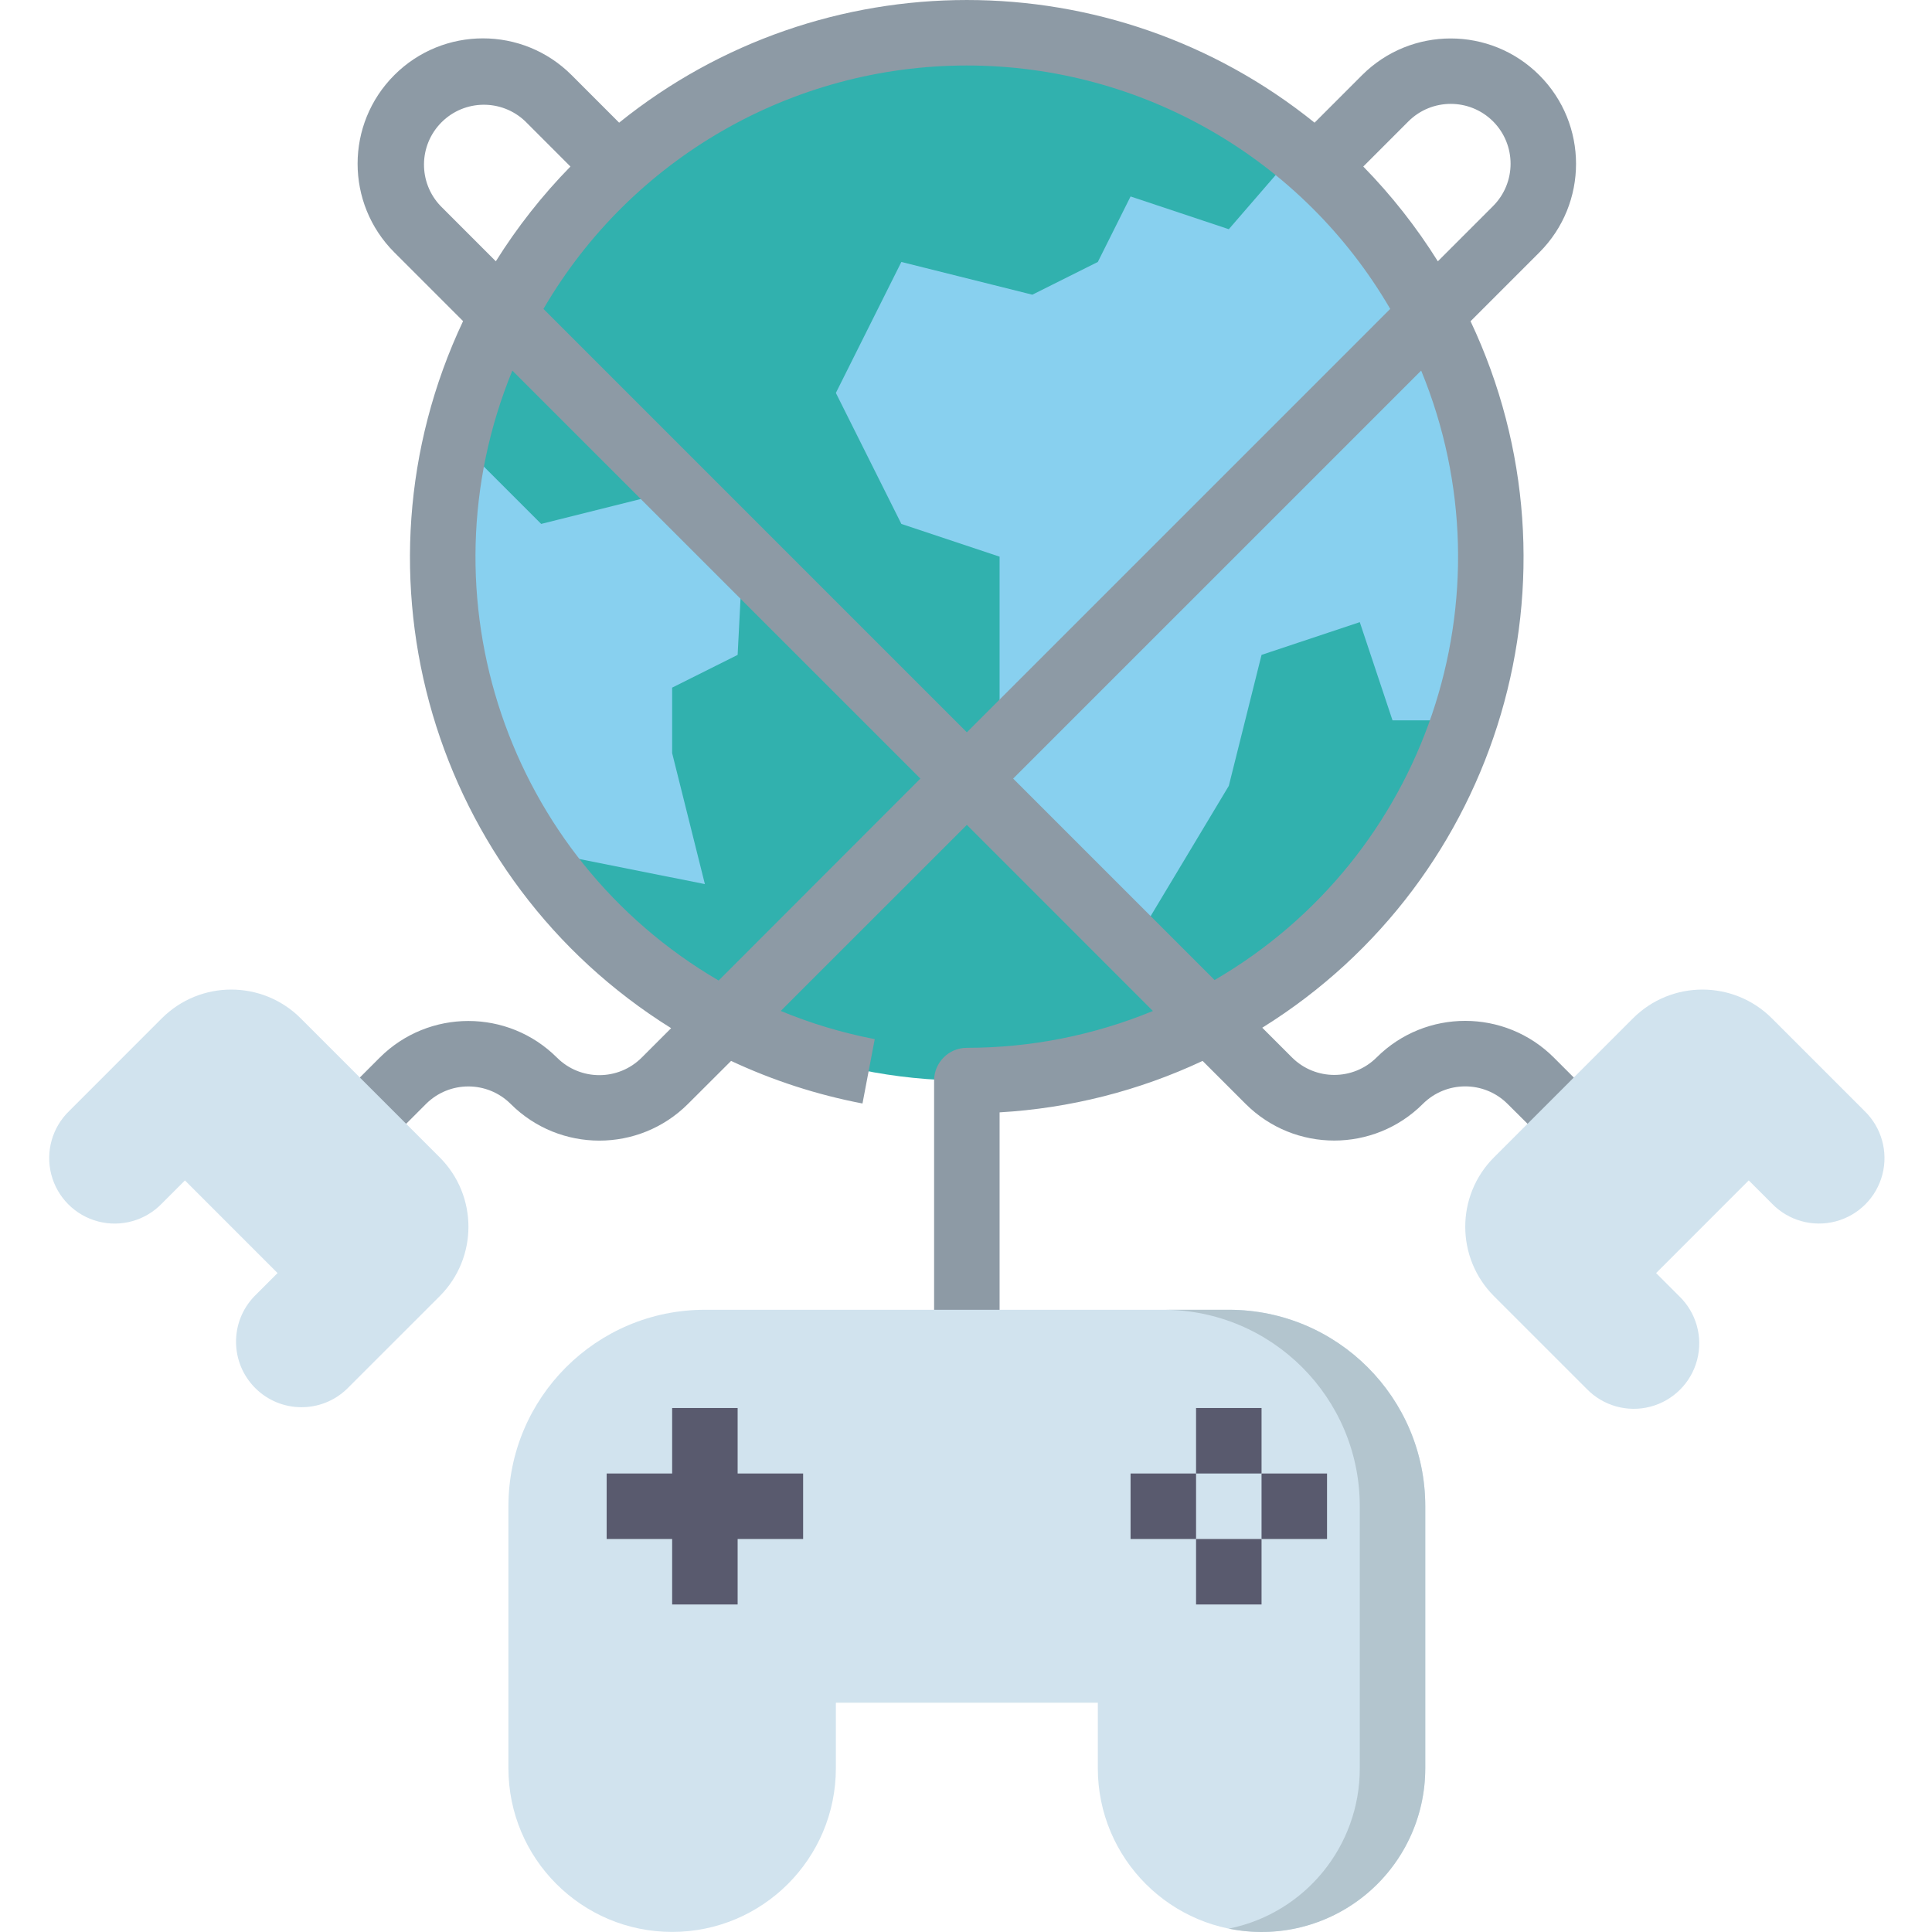 <svg height="472pt" viewBox="-12 0 472 472.019" width="472pt" xmlns="http://www.w3.org/2000/svg"><path d="m352.207 136c0 70.691-57.309 128-128 128-70.691 0-128-57.309-128-128s57.309-128 128-128c70.691 0 128 57.309 128 128zm0 0" fill="#31b1ae"/><path d="m304.91 36.688-16.703 19.312-24-8-8 16-16 8-32-8-16 32 16 32 24 8v62.223l32.664 32.664 23.336-38.887 8-32 24-8 8 24h17.535c16.688-50.402.441-105.875-40.801-139.312zm0 0" fill="#88d0ef"/><path d="m152.207 184v-16l16-8 1.262-24.512-15.848-15.84-33.414 8.352-20.664-20.664c-8.07 34.535-1.352 70.871 18.527 100.242l42.137 8.422zm0 0" fill="#88d0ef"/><path d="m324.328 258.344c-5.719 5.703-14.973 5.703-20.691 0l-7.254-7.254c58.312-36.281 80.191-110.496 50.887-172.609l16.801-16.801c11.961-11.961 11.961-31.352 0-43.312-11.961-11.961-31.352-11.961-43.312 0l-11.598 11.602c-49.59-39.957-120.32-39.957-169.906 0l-11.617-11.625c-11.957-11.961-31.352-11.961-43.309 0-11.961 11.961-11.961 31.352 0 43.312l16.797 16.801c-29.328 62.137-7.477 136.395 50.832 172.742l-7.199 7.199c-5.715 5.703-14.969 5.703-20.688 0-11.969-11.941-31.344-11.941-43.312 0l-7.199 7.203 11.312 11.312 7.199-7.203c5.719-5.699 14.973-5.699 20.688 0 11.965 11.949 31.348 11.949 43.312 0l10.535-10.512c10.227 4.789 21.012 8.285 32.105 10.402l2.992-15.723c-7.867-1.52-15.562-3.824-22.969-6.887l45.473-45.457 45.457 45.465c-14.418 5.941-29.863 9-45.457 9-4.418 0-8 3.582-8 8v64h16v-56.23c17.184-.996 34.016-5.262 49.598-12.57l10.504 10.496c11.969 11.949 31.348 11.949 43.312 0 5.719-5.699 14.973-5.699 20.688 0l8.379 8.344 11.047-11.543-8.113-8.113c-11.953-11.941-31.32-11.961-43.293-.039zm28.445-228.688c5.703 5.719 5.703 14.973 0 20.688l-13.496 13.496c-5.223-8.348-11.328-16.113-18.215-23.152l11.023-11.031c5.719-5.703 14.973-5.703 20.688 0zm-25.129 45.816-103.438 103.441-103.441-103.441c21.438-36.82 60.832-59.469 103.441-59.469 42.605 0 82 22.648 103.438 59.469zm-232-25.129c-5.504-5.746-5.406-14.84.223-20.469 5.625-5.625 14.719-5.723 20.469-.219l11.023 11.031c-6.891 7.039-13 14.801-18.227 23.152zm67.922 189.215c-51.617-30.148-73.117-93.723-50.398-149.016l99.688 99.68zm71.953-49.336 99.688-99.68c22.746 55.273 1.195 118.852-50.473 148.898zm0 0" fill="#8d9aa5"/><path d="m288.207 320h-128c-26.512 0-48 21.492-48 48v64c0 22.09 17.906 40 40 40 22.09 0 40-17.91 40-40v-16h64v16c0 22.09 17.906 40 40 40 22.09 0 40-17.91 40-40v-64c0-26.508-21.492-48-48-48zm0 0" fill="#d1e3ee"/><path d="m288.207 320h-16c26.508 0 48 21.492 48 48v64c.039 19.023-13.355 35.434-32 39.199 11.773 2.422 24.008-.586 33.316-8.188 9.312-7.602 14.703-18.992 14.684-31.012v-64c0-26.508-21.492-48-48-48zm0 0" fill="#b3c5ce"/><path d="m95.406 282.746-33.945-33.945c-9.371-9.375-24.57-9.375-33.941 0l-22.625 22.633c-4.16 4.016-5.828 9.965-4.363 15.559s5.832 9.965 11.426 11.426c5.594 1.465 11.543-.203 15.562-4.363l5.656-5.656 22.629 22.633-5.656 5.656c-6.062 6.277-5.977 16.258.195 22.43 6.172 6.172 16.152 6.258 22.43.195l22.633-22.625c9.375-9.371 9.375-24.57 0-33.941zm0 0" fill="#d1e3ee"/><g fill="#595a6e"><path d="m264.207 360h16v16h-16zm0 0"/><path d="m280.207 376h16v16h-16zm0 0"/><path d="m296.207 360h16v16h-16zm0 0"/><path d="m168.207 344h-16v16h-16v16h16v16h16v-16h16v-16h-16zm0 0"/><path d="m280.207 344h16v16h-16zm0 0"/></g><path d="m353.008 282.746 33.941-33.945c9.375-9.375 24.57-9.375 33.945 0l22.625 22.625c4.156 4.016 5.824 9.965 4.363 15.559-1.465 5.594-5.836 9.961-11.43 11.426s-11.543-.203-15.559-4.363l-5.656-5.656-22.633 22.641 5.656 5.656c4.16 4.02 5.828 9.969 4.363 15.562s-5.832 9.961-11.426 11.426c-5.594 1.465-11.543-.203-15.562-4.363l-22.629-22.625c-9.375-9.371-9.375-24.57 0-33.941zm0 0" fill="#d1e3ee"/></svg>